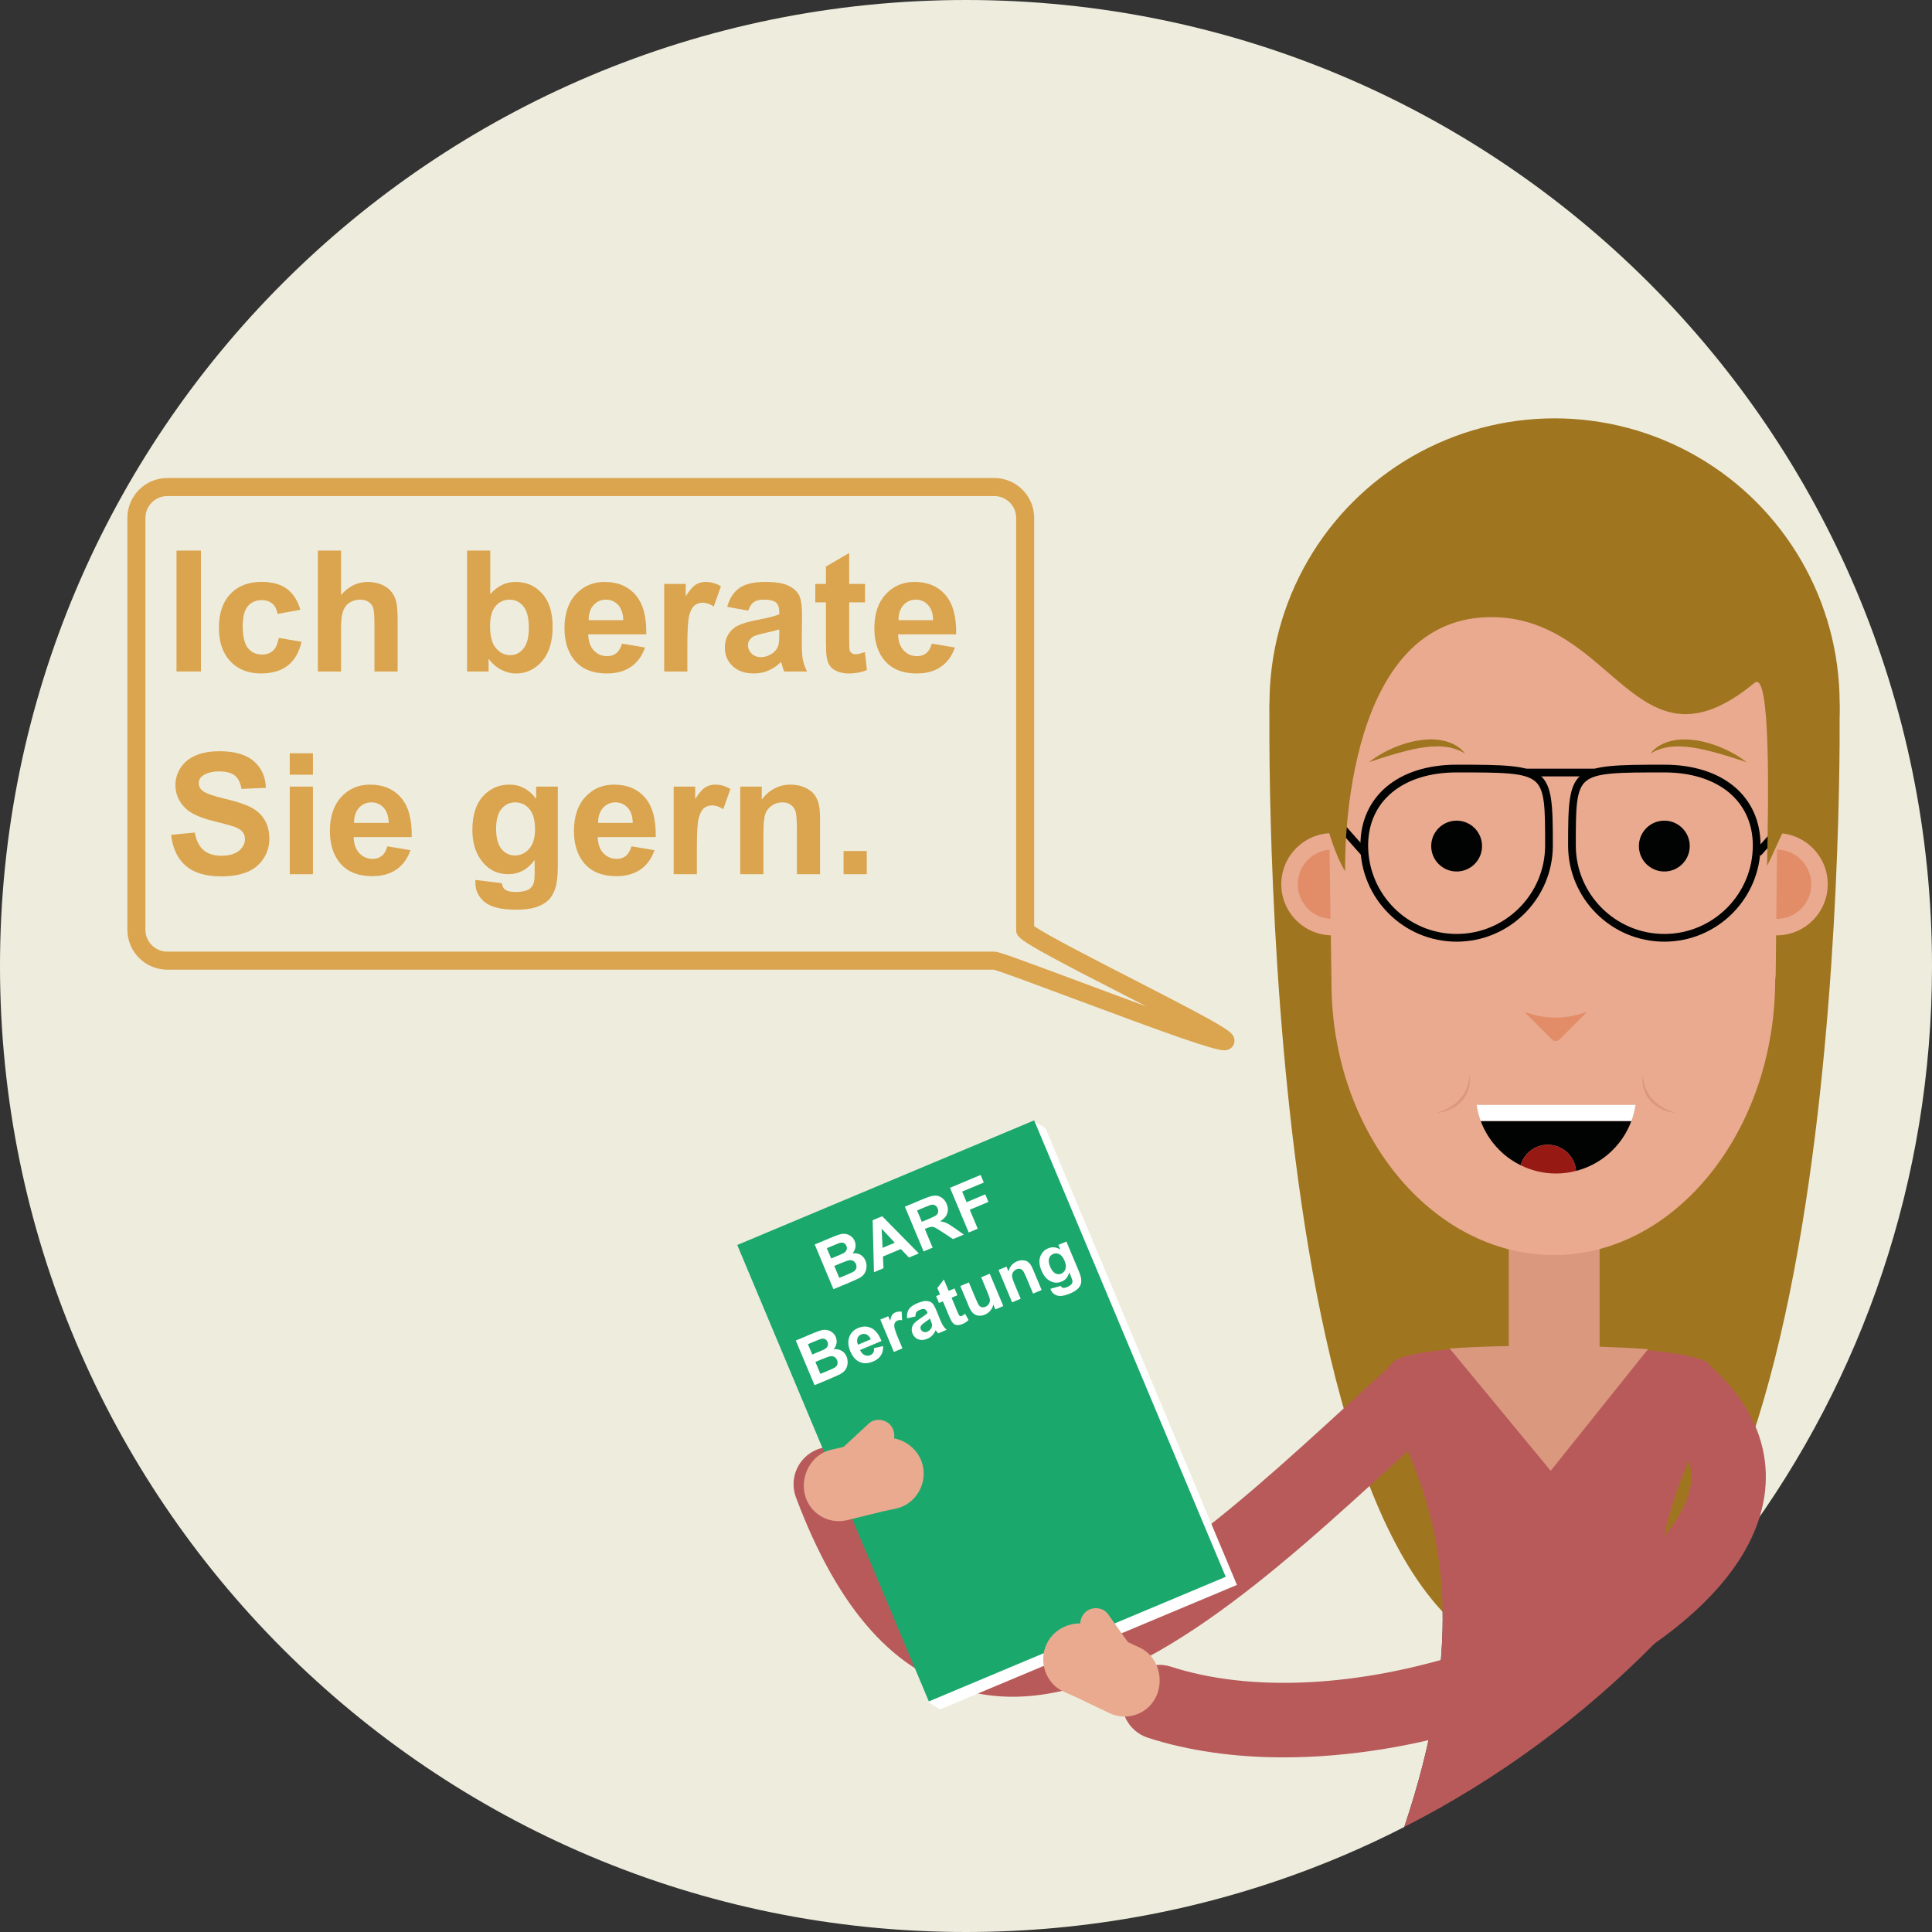 <?xml version="1.0" encoding="utf-8"?>
<!-- Generator: Adobe Illustrator 16.0.0, SVG Export Plug-In . SVG Version: 6.00 Build 0)  -->
<!DOCTYPE svg PUBLIC "-//W3C//DTD SVG 1.1//EN" "http://www.w3.org/Graphics/SVG/1.1/DTD/svg11.dtd">
<svg version="1.1" xmlns="http://www.w3.org/2000/svg" xmlns:xlink="http://www.w3.org/1999/xlink" x="0px" y="0px"
	 width="127.612px" height="127.612px" viewBox="0 0 127.612 127.612" enable-background="new 0 0 127.612 127.612"
	 xml:space="preserve">
<rect x="0" y="0" width="127.612" height="127.612" fill="#333333" stroke="none"/>
<g id="Ebene_3">
</g>
<g id="Ebene_4">
	<g>
		<path fill="#EEEDDD" d="M115.191,101.636c7.805-10.586,12.421-23.667,12.421-37.83C127.612,28.568,99.044,0,63.806,0
			C28.566,0,0,28.568,0,63.806c0,35.24,28.566,63.806,63.806,63.806c8.052,0,15.757-1.492,22.851-4.215
			c1.407-0.539,2.791-1.13,4.148-1.765c0.656-0.307,1.304-0.629,1.948-0.957c7.435-22.09-4.167-27.63-0.707-30.736
			c0.414-0.372,1.814-0.642,3.707-0.815l13.101,0.058c2.13,0.206,3.694,0.517,4.037,0.927c2.326,2.785-4.027,6.448-3.533,18.373
			c0.708-0.721,1.399-1.458,2.072-2.212C112.754,104.787,114.008,103.238,115.191,101.636z"/>
		<g>
			<g>
				<circle fill="#A0751F" cx="102.682" cy="46.464" r="18.831"/>
			</g>
			<g>
				<path fill="#BF914C" d="M119.752,54.19c-3.631,5.576-9.922,9.264-17.074,9.264c-6.642,0-12.541-3.18-16.259-8.101l3.075-12.963
					c0,0,0.39-3.924,6.719-3.924c9.976,0,13.222,13.722,22.252,6.636C119.115,44.592,119.847,50.131,119.752,54.19z"/>
			</g>
			<g>
				<path fill="#A0751F" d="M102.209,109.76c-19.362,0-18.357-63.296-18.357-63.296h37.653
					C121.505,46.464,122.51,109.76,102.209,109.76z"/>
			</g>
			<g>
				<g>
					<circle fill="#E9AA8F" cx="88.007" cy="58.406" r="3.376"/>
				</g>
				<g>
					<circle fill="#E28D68" cx="88.007" cy="58.406" r="2.288"/>
				</g>
			</g>
			<g>
				<g>
					<circle fill="#E9AA8F" cx="117.35" cy="58.406" r="3.376"/>
				</g>
				<g>
					<circle fill="#E28D68" cx="117.35" cy="58.406" r="2.289"/>
				</g>
			</g>
			<g>
				<path fill="#DA987F" d="M102.656,92.133c-1.598,0-3-1.296-3-2.893V78.18c0-1.598,1.402-2.893,3-2.893s3,1.295,3,2.893v11.06
					C105.656,90.837,104.254,92.133,102.656,92.133z"/>
			</g>
			<g>
				<path fill="#E9AA8F" d="M117.656,45.092c0-5.572-7.721-5.844-15.752-5.844c-8.031,0-13.645,2.735-13.875,5.712
					c-0.014,0.185-0.372,0.326-0.372,0.51c0,0,0.29,19.251,0.29,19.437c0,9.936,6.66,17.991,14.69,17.991
					c8.031,0,14.616-8.231,14.616-18.167c0-0.022,0.035-0.3,0.035-0.3l0.201-19.154h0.168
					C117.656,45.276,117.656,45.116,117.656,45.092z"/>
			</g>
			<g opacity="0.5">
				<line fill="#633F18" x1="102.851" y1="79.7" x2="102.78" y2="79.683"/>
			</g>
			<g opacity="0.4">
				<path fill="#633F18" d="M102.759,79.211v0.003c-0.005,0-0.01-0.001-0.015-0.002C102.75,79.212,102.754,79.212,102.759,79.211z"
					/>
			</g>
			<g opacity="0.4">
				<polygon fill="#633F18" points="102.744,79.212 102.729,79.214 102.729,79.211 				"/>
			</g>
			<g>
				<g>
					<path fill="#010202" d="M107.919,71.939c-0.055,0.251-0.136,0.522-0.255,0.808c-0.156,0.367-0.372,0.76-0.675,1.133
						c-0.301,0.375-0.685,0.731-1.138,1.026c-0.453,0.295-0.971,0.526-1.512,0.67c-0.135,0.04-0.272,0.07-0.409,0.095
						c-0.137,0.027-0.272,0.052-0.426,0.066l-0.225,0.024l-0.112,0.01l-0.085,0.003l-0.171,0.007l-0.085,0.003l-0.043-0.027
						l-0.021-0.028h-0.054l-0.013,0.028c-0.545-0.003-1.104-0.06-1.643-0.209c-0.539-0.148-1.054-0.374-1.503-0.67
						c-0.45-0.295-0.832-0.647-1.131-1.019c-0.303-0.371-0.518-0.759-0.677-1.124c-0.113-0.264-0.193-0.515-0.25-0.751
						c-0.034-0.041-0.053-0.065-0.053-0.065s-0.075,0.248-0.077,0.693c-0.002,0.443,0.066,1.088,0.381,1.825
						c0.159,0.365,0.375,0.753,0.677,1.124c0.3,0.372,0.682,0.724,1.131,1.019c0.449,0.296,0.965,0.521,1.503,0.67
						c0.539,0.15,1.774,0.236,1.774,0.236l0.085-0.003l0.171-0.007l0.085-0.003l0.112-0.01l0.225-0.024
						c0.154-0.014,0.29-0.039,0.426-0.066c0.137-0.024,0.273-0.055,0.409-0.094c0.541-0.144,1.059-0.375,1.512-0.67
						c0.453-0.294,0.837-0.651,1.138-1.026c0.303-0.373,0.519-0.766,0.675-1.133c0.309-0.742,0.367-1.392,0.359-1.835
						c-0.009-0.446-0.089-0.693-0.089-0.693S107.928,71.929,107.919,71.939z"/>
				</g>
				<g>
					<path fill="#FFFFFF" d="M98.417,73.861c0.3,0.372,0.682,0.724,1.131,1.019c0.449,0.296,0.965,0.521,1.503,0.67
						c0.539,0.15,1.774,0.236,1.774,0.236l0.256-0.01l0.085-0.003l0.112-0.01l0.225-0.024c0.154-0.014,0.29-0.04,0.426-0.066
						c0.137-0.025,0.273-0.055,0.409-0.095c0.541-0.144,1.059-0.375,1.512-0.67c0.453-0.294,0.837-0.651,1.138-1.026
						c0.303-0.373,0.519-0.766,0.675-1.133c0.119-0.286,0.2-0.557,0.255-0.808c-0.042,0.055-0.188,0.238-0.413,0.496
						c-0.137,0.155-0.3,0.336-0.491,0.526c-0.19,0.19-0.405,0.391-0.644,0.583c-0.475,0.388-1.04,0.72-1.646,0.924
						c-0.305,0.104-0.625,0.178-0.961,0.228c-0.042,0.005-0.084,0.012-0.126,0.02l-0.13,0.012c-0.087,0.008-0.176,0.021-0.249,0.021
						l-0.115,0.007l-0.058,0.005l-0.085,0.002l-0.297,0.005c-0.738-0.001-1.412-0.101-2.025-0.31
						c-0.612-0.207-1.18-0.542-1.66-0.928c-0.48-0.383-0.873-0.794-1.147-1.1c-0.183-0.205-0.313-0.361-0.381-0.443
						c0.058,0.236,0.138,0.487,0.25,0.751C97.899,73.102,98.115,73.49,98.417,73.861z"/>
				</g>
			</g>
			<g>
				<path fill="#A0751F" d="M90.438,50.336c0,0,0.081-0.071,0.233-0.179c0.151-0.109,0.374-0.257,0.654-0.41
					c0.279-0.156,0.617-0.318,0.992-0.463c0.188-0.071,0.384-0.14,0.589-0.198c0.203-0.061,0.414-0.108,0.626-0.151
					c0.214-0.038,0.429-0.07,0.644-0.083c0.108-0.007,0.214-0.014,0.32-0.012c0.106-0.001,0.211,0.001,0.314,0.01
					c0.206,0.011,0.405,0.047,0.59,0.089c0.186,0.042,0.356,0.103,0.508,0.17c0.152,0.068,0.285,0.142,0.393,0.221
					c0.114,0.07,0.196,0.156,0.267,0.216c0.069,0.064,0.114,0.125,0.147,0.162c0.032,0.039,0.049,0.059,0.049,0.059
					s-0.023-0.013-0.068-0.037c-0.044-0.023-0.106-0.061-0.188-0.101c-0.084-0.036-0.18-0.087-0.299-0.126
					c-0.115-0.045-0.25-0.08-0.396-0.116c-0.293-0.064-0.641-0.098-1.016-0.085c-0.187,0.001-0.381,0.021-0.578,0.042
					c-0.197,0.023-0.396,0.054-0.596,0.091c-0.399,0.075-0.796,0.173-1.168,0.276c-0.186,0.053-0.367,0.102-0.537,0.154
					c-0.171,0.052-0.332,0.103-0.481,0.148C90.839,50.207,90.438,50.336,90.438,50.336z"/>
			</g>
			<g>
				<path fill="#A0751F" d="M115.35,50.336c0,0-0.401-0.129-1.003-0.321c-0.149-0.046-0.31-0.096-0.481-0.149
					c-0.17-0.052-0.351-0.101-0.537-0.153c-0.372-0.103-0.77-0.201-1.168-0.276c-0.199-0.038-0.399-0.068-0.596-0.091
					c-0.197-0.021-0.391-0.041-0.578-0.042c-0.375-0.013-0.722,0.021-1.016,0.085c-0.145,0.037-0.281,0.071-0.396,0.116
					c-0.119,0.039-0.214,0.09-0.299,0.126c-0.081,0.041-0.143,0.078-0.187,0.101c-0.044,0.024-0.068,0.037-0.068,0.037
					s0.017-0.021,0.049-0.059c0.034-0.036,0.078-0.098,0.147-0.162c0.072-0.061,0.153-0.146,0.267-0.216
					c0.108-0.08,0.242-0.153,0.393-0.221c0.152-0.067,0.322-0.128,0.508-0.17c0.185-0.042,0.384-0.078,0.59-0.089
					c0.104-0.009,0.208-0.012,0.314-0.01c0.106-0.002,0.213,0.005,0.32,0.012c0.215,0.013,0.431,0.045,0.644,0.083
					c0.212,0.043,0.424,0.09,0.627,0.151c0.204,0.058,0.4,0.126,0.588,0.198c0.375,0.145,0.713,0.307,0.992,0.463
					c0.28,0.153,0.502,0.301,0.654,0.41C115.269,50.265,115.35,50.336,115.35,50.336z"/>
			</g>
			<g>
				<path fill="#B85A5A" d="M66.893,112.073c-0.946,0-1.884-0.104-2.813-0.327c-4.948-1.188-8.712-5.389-11.507-12.844
					c-0.479-1.276,0.168-2.698,1.444-3.177c1.276-0.479,2.698,0.168,3.177,1.444c2.146,5.723,4.851,9.013,8.038,9.777
					c6.584,1.579,16.031-7.063,23.622-14.008c0.928-0.85,1.805-1.651,2.686-2.446c1.012-0.913,2.572-0.833,3.485,0.18
					c0.913,1.012,0.832,2.571-0.18,3.484c-0.869,0.783-1.739,1.58-2.661,2.423C84.196,103.889,75.25,112.073,66.893,112.073z"/>
			</g>
			<g>
				<path fill="#B85A5A" d="M84.791,116.078c-3.25,0-6.295-0.43-8.975-1.298c-1.296-0.42-2.006-1.812-1.586-3.107
					c0.42-1.297,1.812-2.007,3.108-1.587c5.284,1.712,12.434,1.354,19.616-0.982c6.643-2.161,12.005-5.643,13.993-9.085
					c1.306-2.262,0.943-4.122-1.174-6.031c-1.012-0.913-1.092-2.473-0.18-3.485c0.913-1.012,2.473-1.092,3.485-0.18
					c3.83,3.455,4.61,7.888,2.142,12.163c-2.611,4.521-8.869,8.75-16.739,11.311C93.822,115.312,89.126,116.078,84.791,116.078z"/>
			</g>
			<g>
				<circle fill="#010202" cx="96.213" cy="55.885" r="1.679"/>
			</g>
			<g>
				<circle fill="#010202" cx="109.931" cy="55.885" r="1.679"/>
			</g>
			<g>
				<g>
					<path fill="#E28D68" d="M104.799,66.834c-0.021,0.042-0.047,0.081-0.078,0.112l-1.71,1.71c-0.14,0.14-0.367,0.14-0.507,0
						l-1.71-1.71c-0.03-0.031-0.056-0.068-0.076-0.109c0.632,0.243,1.318,0.377,2.036,0.377
						C103.475,67.214,104.164,67.079,104.799,66.834z"/>
				</g>
			</g>
			<g>
				<g>
					<path fill="#010202" d="M96.212,62.199c-3.504,0-6.356-2.852-6.356-6.356c0-3.24,2.495-5.333,6.356-5.333
						c6.238,0,6.356,0.1,6.356,5.333C102.569,59.347,99.717,62.199,96.212,62.199z M96.212,51.02c-3.551,0-5.845,1.893-5.845,4.823
						c0,3.223,2.622,5.846,5.845,5.846c3.224,0,5.846-2.623,5.846-5.846c0-2.456,0-3.688-0.671-4.247
						C100.696,51.02,99.198,51.02,96.212,51.02z"/>
				</g>
				<g>
					<path fill="#010202" d="M109.931,62.199c-3.504,0-6.356-2.852-6.356-6.356c0-5.233,0.119-5.333,6.356-5.333
						c3.861,0,6.356,2.093,6.356,5.333C116.287,59.347,113.436,62.199,109.931,62.199z M109.931,51.02c-2.985,0-4.483,0-5.175,0.576
						c-0.671,0.559-0.671,1.791-0.671,4.247c0,3.223,2.623,5.846,5.846,5.846c3.224,0,5.846-2.623,5.846-5.846
						C115.776,52.913,113.482,51.02,109.931,51.02z"/>
				</g>
				<g>
					<rect x="100.806" y="50.772" fill="#010202" width="4.532" height="0.51"/>
				</g>
				<g>
					
						<rect x="116.504" y="54.44" transform="matrix(0.748 0.664 -0.664 0.748 66.379 -63.539)" fill="#010202" width="0.511" height="2.191"/>
				</g>
				<g>
					
						<rect x="88.288" y="55.28" transform="matrix(0.664 0.747 -0.747 0.664 71.497 -48.165)" fill="#010202" width="2.191" height="0.511"/>
				</g>
			</g>
			<g>
				<path fill="#A0751F" d="M118.591,53.1c-0.23,0.517-1.604,3.595-1.872,4.083c0.08-4.06,0.265-12.985-0.828-12.081
					c-7.897,6.524-9.208-4.481-17.549-4.339c-9.955,0.17-9.492,16.782-9.492,16.782c-1.258-1.991-1.975-6.46-2.554-8.926
					c0.057-11.018,4.502-10.681,15.442-11.685c12.377-1.135,16.93,2.05,17.405,3.634C119.438,41.555,119.358,48.387,118.591,53.1z"
					/>
			</g>
			<g>
				<g>
					<rect x="95.287" y="71.216" fill="#E9AA8F" width="15.569" height="6.977"/>
				</g>
				<g>
					<path fill="#FFFFFF" d="M108.026,72.981H97.533c0.054,0.371,0.148,0.729,0.275,1.071h9.944
						C107.879,73.711,107.973,73.353,108.026,72.981z"/>
				</g>
				<g>
					<g>
						<path fill="#010202" d="M97.808,74.054c0.39,1.05,1.104,1.941,2.018,2.556c0.195,0.132,0.401,0.25,0.614,0.354
							c0.225-0.78,0.944-1.352,1.797-1.352c0.986,0,1.792,0.762,1.864,1.729c0.59-0.153,1.141-0.401,1.632-0.732
							c0.914-0.614,1.628-1.506,2.018-2.556H97.808z"/>
					</g>
					<g>
						<path fill="#961914" d="M102.237,75.612c-0.853,0-1.572,0.571-1.797,1.352c0.706,0.35,1.499,0.549,2.339,0.549
							c0.457,0,0.899-0.062,1.322-0.171C104.029,76.375,103.223,75.612,102.237,75.612z"/>
					</g>
				</g>
			</g>
			<g>
				<path fill="#DA987F" d="M97.066,71.009c0,0,0.014,0.056,0.021,0.156c0.004,0.05,0.004,0.111,0.005,0.182
					c-0.003,0.07-0.003,0.15-0.018,0.236c-0.008,0.087-0.03,0.179-0.054,0.277c-0.03,0.095-0.057,0.199-0.105,0.298
					c-0.023,0.05-0.047,0.101-0.071,0.152c-0.026,0.05-0.059,0.098-0.089,0.147c-0.057,0.102-0.14,0.188-0.213,0.28
					c-0.08,0.086-0.17,0.163-0.256,0.24c-0.094,0.067-0.188,0.132-0.281,0.19c-0.098,0.049-0.192,0.096-0.282,0.14
					c-0.091,0.039-0.183,0.064-0.265,0.092c-0.082,0.029-0.158,0.051-0.228,0.06c-0.069,0.013-0.129,0.023-0.179,0.033
					c-0.099,0.017-0.155,0.024-0.155,0.024s0.053-0.022,0.146-0.057c0.047-0.017,0.104-0.038,0.168-0.061
					c0.066-0.021,0.136-0.054,0.212-0.091s0.16-0.072,0.245-0.115c0.082-0.048,0.168-0.1,0.258-0.153
					c0.085-0.059,0.167-0.127,0.255-0.19c0.078-0.074,0.161-0.146,0.234-0.227c0.068-0.085,0.147-0.163,0.202-0.256
					c0.028-0.045,0.061-0.089,0.088-0.134c0.025-0.047,0.049-0.093,0.074-0.138c0.048-0.091,0.083-0.185,0.12-0.273
					c0.028-0.09,0.061-0.175,0.079-0.257c0.043-0.162,0.066-0.301,0.076-0.4C97.065,71.066,97.066,71.009,97.066,71.009z"/>
			</g>
			<g>
				<path fill="#DA987F" d="M108.512,71.009c0,0,0.001,0.057,0.012,0.156c0.01,0.099,0.033,0.238,0.076,0.4
					c0.018,0.082,0.051,0.167,0.079,0.257c0.036,0.088,0.071,0.182,0.12,0.273c0.024,0.045,0.048,0.091,0.073,0.138
					c0.028,0.045,0.06,0.088,0.088,0.134c0.054,0.093,0.133,0.171,0.202,0.256c0.073,0.081,0.156,0.153,0.234,0.227
					c0.088,0.063,0.17,0.131,0.255,0.19c0.089,0.053,0.176,0.104,0.258,0.153c0.085,0.043,0.169,0.079,0.245,0.115
					s0.146,0.07,0.212,0.091c0.064,0.023,0.121,0.044,0.168,0.061c0.093,0.034,0.146,0.057,0.146,0.057s-0.056-0.007-0.155-0.024
					c-0.049-0.009-0.109-0.02-0.179-0.033c-0.07-0.009-0.146-0.031-0.228-0.06c-0.082-0.028-0.173-0.053-0.265-0.092
					c-0.09-0.044-0.185-0.091-0.282-0.14c-0.093-0.058-0.187-0.123-0.281-0.19c-0.085-0.078-0.176-0.154-0.256-0.24
					c-0.073-0.093-0.156-0.179-0.213-0.28c-0.031-0.049-0.063-0.097-0.089-0.147c-0.024-0.051-0.047-0.102-0.071-0.152
					c-0.048-0.099-0.075-0.203-0.105-0.298c-0.023-0.098-0.045-0.19-0.054-0.277c-0.015-0.086-0.015-0.166-0.018-0.236
					c0-0.07,0-0.131,0.005-0.182C108.498,71.065,108.512,71.009,108.512,71.009z"/>
			</g>
			<g>
				<g>
					<path fill="#B85A5A" d="M112.891,90.109c-0.343-0.41-1.907-0.721-4.037-0.927l-13.101-0.058
						c-1.893,0.173-3.293,0.443-3.707,0.815c-3.46,3.106,8.141,8.646,0.707,30.736c6.186-3.154,11.79-7.285,16.605-12.193
						C108.864,96.558,115.217,92.895,112.891,90.109z"/>
				</g>
			</g>
			<g>
				<path fill="#DA987F" d="M108.854,89.115c-3.797-0.282-9.394-0.307-13.101-0.045l6.673,8.08L108.854,89.115z"/>
			</g>
			<g>
				<g>
					<polygon fill="#FFFFFF" points="81.702,104.687 62.085,112.909 61.319,112.433 68.294,74.053 69.06,74.529 					"/>
				</g>
				<g>
					
						<rect x="54.172" y="76.893" transform="matrix(0.922 -0.387 0.387 0.922 -31.008 32.303)" fill="#1AA86C" width="21.27" height="32.699"/>
				</g>
				<g>
					<path fill="#FFFFFF" d="M53.813,82.202l1.18-0.495c0.233-0.098,0.412-0.161,0.535-0.189c0.123-0.029,0.243-0.031,0.359-0.008
						c0.116,0.024,0.227,0.075,0.33,0.152c0.103,0.077,0.182,0.18,0.235,0.308c0.058,0.138,0.074,0.28,0.048,0.427
						c-0.026,0.146-0.091,0.275-0.194,0.387c0.202-0.023,0.377,0.008,0.527,0.094c0.149,0.086,0.26,0.214,0.332,0.384
						c0.057,0.134,0.08,0.278,0.07,0.431c-0.009,0.153-0.052,0.291-0.128,0.412s-0.19,0.224-0.341,0.308
						c-0.095,0.052-0.332,0.16-0.71,0.321l-1.005,0.421L53.813,82.202z M54.614,82.443l0.286,0.683l0.391-0.164
						c0.232-0.097,0.375-0.161,0.429-0.191c0.097-0.055,0.163-0.124,0.196-0.207c0.034-0.083,0.031-0.172-0.009-0.268
						c-0.038-0.091-0.094-0.155-0.168-0.19c-0.074-0.036-0.164-0.039-0.268-0.01c-0.062,0.018-0.233,0.086-0.514,0.204
						L54.614,82.443z M55.106,83.617l0.331,0.79l0.551-0.231c0.215-0.09,0.349-0.153,0.401-0.19
						c0.082-0.053,0.137-0.123,0.167-0.208c0.03-0.086,0.022-0.181-0.021-0.286c-0.037-0.088-0.09-0.154-0.159-0.198
						c-0.069-0.043-0.149-0.063-0.243-0.057c-0.093,0.006-0.275,0.065-0.546,0.179L55.106,83.617z"/>
					<path fill="#FFFFFF" d="M60.688,82.79l-0.648,0.272L59.5,82.5l-1.18,0.495l0.038,0.772l-0.632,0.265l-0.087-3.434l0.63-0.264
						L60.688,82.79z M59.101,82.082l-0.866-0.924l0.061,1.262L59.101,82.082z"/>
					<path fill="#FFFFFF" d="M61.006,82.657l-1.237-2.952l1.254-0.526c0.315-0.132,0.556-0.202,0.721-0.208
						c0.165-0.007,0.319,0.039,0.462,0.139c0.143,0.1,0.251,0.237,0.324,0.411c0.093,0.222,0.104,0.432,0.035,0.631
						c-0.07,0.198-0.227,0.371-0.47,0.518c0.16,0.021,0.301,0.059,0.423,0.114s0.302,0.167,0.541,0.336l0.602,0.425l-0.713,0.299
						l-0.7-0.461c-0.25-0.166-0.415-0.267-0.497-0.303c-0.081-0.036-0.158-0.052-0.23-0.047c-0.072,0.004-0.177,0.035-0.314,0.092
						l-0.121,0.051l0.516,1.232L61.006,82.657z M60.888,80.704l0.441-0.185c0.286-0.12,0.459-0.207,0.521-0.261
						s0.099-0.119,0.115-0.195c0.016-0.076,0.005-0.158-0.032-0.247c-0.042-0.1-0.102-0.168-0.181-0.208s-0.169-0.046-0.273-0.022
						c-0.051,0.014-0.198,0.071-0.439,0.172l-0.465,0.195L60.888,80.704z"/>
					<path fill="#FFFFFF" d="M63.986,81.408l-1.237-2.952l2.023-0.848l0.209,0.5l-1.428,0.598l0.293,0.699l1.232-0.517l0.209,0.5
						l-1.232,0.517l0.526,1.254L63.986,81.408z"/>
					<path fill="#FFFFFF" d="M52.563,88.543l1.18-0.495c0.234-0.098,0.412-0.161,0.535-0.19c0.123-0.028,0.243-0.031,0.359-0.007
						s0.226,0.075,0.33,0.152s0.182,0.18,0.236,0.307c0.058,0.138,0.074,0.281,0.048,0.427c-0.026,0.147-0.091,0.276-0.194,0.387
						c0.202-0.023,0.377,0.008,0.527,0.094c0.15,0.086,0.26,0.214,0.332,0.384c0.056,0.134,0.08,0.278,0.071,0.431
						c-0.009,0.153-0.052,0.291-0.128,0.412s-0.19,0.224-0.341,0.308c-0.095,0.052-0.332,0.159-0.71,0.321l-1.005,0.421
						L52.563,88.543z M53.365,88.785l0.286,0.683l0.391-0.164c0.232-0.098,0.375-0.161,0.429-0.191
						c0.097-0.055,0.163-0.124,0.196-0.207c0.034-0.083,0.031-0.171-0.009-0.267c-0.039-0.091-0.095-0.155-0.169-0.191
						c-0.074-0.036-0.164-0.039-0.268-0.009c-0.062,0.018-0.233,0.086-0.514,0.203L53.365,88.785z M53.857,89.958l0.331,0.79
						l0.552-0.231c0.215-0.09,0.349-0.153,0.401-0.189c0.082-0.053,0.138-0.123,0.167-0.208c0.03-0.085,0.022-0.181-0.021-0.286
						c-0.037-0.088-0.09-0.155-0.159-0.198c-0.069-0.044-0.15-0.063-0.243-0.057c-0.093,0.006-0.275,0.065-0.546,0.179
						L53.857,89.958z"/>
					<path fill="#FFFFFF" d="M57.726,89.05l0.604-0.142c0.014,0.237-0.034,0.442-0.145,0.616c-0.111,0.174-0.284,0.31-0.519,0.408
						c-0.372,0.156-0.698,0.15-0.979-0.018c-0.223-0.136-0.396-0.352-0.521-0.648c-0.148-0.354-0.172-0.671-0.071-0.949
						s0.293-0.477,0.576-0.596c0.318-0.133,0.613-0.133,0.885,0c0.272,0.133,0.495,0.418,0.668,0.855l-1.417,0.594
						c0.075,0.166,0.175,0.277,0.301,0.334c0.126,0.057,0.254,0.058,0.385,0.003c0.088-0.037,0.153-0.093,0.193-0.166
						C57.727,89.267,57.74,89.17,57.726,89.05z M57.518,88.464c-0.072-0.162-0.167-0.269-0.283-0.32
						c-0.116-0.051-0.232-0.053-0.348-0.004c-0.124,0.052-0.207,0.139-0.25,0.263c-0.042,0.124-0.031,0.262,0.035,0.417
						L57.518,88.464z"/>
					<path fill="#FFFFFF" d="M59.608,89.061l-0.566,0.237l-0.896-2.138l0.525-0.22l0.128,0.304c0.029-0.182,0.071-0.31,0.124-0.386
						s0.125-0.133,0.216-0.171c0.129-0.054,0.268-0.07,0.417-0.049l0.031,0.567c-0.121-0.022-0.223-0.016-0.304,0.019
						c-0.08,0.033-0.137,0.083-0.174,0.15c-0.037,0.067-0.047,0.164-0.031,0.292c0.017,0.127,0.101,0.373,0.253,0.736L59.608,89.061
						z"/>
					<path fill="#FFFFFF" d="M60.471,86.952l-0.552,0.123c-0.029-0.231,0.006-0.425,0.105-0.584c0.1-0.159,0.288-0.296,0.566-0.413
						c0.252-0.105,0.453-0.155,0.602-0.146c0.148,0.008,0.267,0.047,0.356,0.118s0.185,0.229,0.288,0.475l0.271,0.663
						c0.079,0.188,0.146,0.323,0.202,0.404s0.129,0.163,0.222,0.244l-0.56,0.235c-0.03-0.031-0.072-0.08-0.125-0.145
						c-0.023-0.029-0.04-0.049-0.048-0.058c-0.057,0.134-0.131,0.248-0.222,0.341c-0.09,0.093-0.198,0.166-0.323,0.218
						c-0.22,0.092-0.418,0.105-0.595,0.039c-0.177-0.066-0.304-0.191-0.38-0.374c-0.051-0.121-0.067-0.241-0.049-0.359
						c0.018-0.119,0.068-0.226,0.151-0.319s0.214-0.201,0.395-0.32c0.244-0.161,0.408-0.284,0.492-0.369l-0.024-0.057
						c-0.045-0.109-0.104-0.175-0.178-0.199c-0.073-0.024-0.185-0.005-0.333,0.058c-0.101,0.042-0.171,0.095-0.21,0.159
						C60.481,86.75,60.464,86.838,60.471,86.952z M61.42,87.094c-0.062,0.055-0.165,0.131-0.308,0.231
						c-0.143,0.099-0.232,0.175-0.267,0.228c-0.052,0.083-0.061,0.165-0.027,0.246c0.033,0.079,0.092,0.135,0.175,0.168
						c0.083,0.033,0.17,0.031,0.262-0.008c0.102-0.042,0.186-0.117,0.25-0.223c0.047-0.08,0.066-0.161,0.056-0.244
						c-0.005-0.055-0.037-0.149-0.093-0.285L61.42,87.094z"/>
					<path fill="#FFFFFF" d="M63.049,85.104l0.189,0.451l-0.387,0.162l0.361,0.862c0.073,0.174,0.12,0.274,0.139,0.3
						c0.019,0.025,0.046,0.042,0.08,0.05c0.034,0.008,0.07,0.004,0.107-0.012c0.052-0.022,0.121-0.072,0.205-0.149l0.232,0.418
						c-0.108,0.112-0.245,0.202-0.412,0.272c-0.102,0.042-0.201,0.064-0.297,0.064s-0.175-0.019-0.236-0.057
						c-0.061-0.039-0.118-0.101-0.172-0.188c-0.04-0.061-0.102-0.191-0.186-0.391l-0.391-0.932l-0.26,0.109l-0.189-0.451l0.26-0.109
						l-0.178-0.425l0.43-0.568l0.316,0.755L63.049,85.104z"/>
					<path fill="#FFFFFF" d="M65.745,86.488l-0.134-0.32c-0.03,0.147-0.095,0.279-0.194,0.398s-0.219,0.208-0.36,0.267
						c-0.144,0.061-0.286,0.083-0.426,0.068c-0.141-0.016-0.26-0.069-0.359-0.163c-0.099-0.092-0.19-0.239-0.275-0.441l-0.567-1.353
						l0.566-0.237l0.412,0.983c0.126,0.3,0.214,0.48,0.263,0.54c0.049,0.059,0.11,0.097,0.181,0.113
						c0.072,0.017,0.15,0.007,0.234-0.028c0.097-0.041,0.172-0.103,0.227-0.188c0.054-0.085,0.079-0.173,0.074-0.263
						c-0.005-0.09-0.071-0.289-0.2-0.595l-0.378-0.902l0.566-0.237l0.896,2.139L65.745,86.488z"/>
					<path fill="#FFFFFF" d="M68.802,85.207l-0.566,0.237l-0.458-1.092c-0.097-0.231-0.171-0.375-0.224-0.433
						c-0.052-0.058-0.114-0.094-0.184-0.109c-0.07-0.015-0.144-0.006-0.22,0.026c-0.098,0.041-0.175,0.105-0.23,0.191
						c-0.055,0.086-0.079,0.18-0.071,0.28s0.063,0.271,0.163,0.51l0.406,0.968l-0.566,0.237l-0.896-2.139l0.526-0.22l0.131,0.314
						c0.085-0.319,0.27-0.539,0.553-0.658c0.125-0.052,0.249-0.078,0.371-0.076c0.122,0.002,0.224,0.026,0.307,0.074
						c0.082,0.047,0.152,0.111,0.21,0.191c0.058,0.08,0.122,0.203,0.191,0.368L68.802,85.207z"/>
					<path fill="#FFFFFF" d="M69.382,85.129l0.679-0.192c0.042,0.071,0.089,0.112,0.14,0.124c0.07,0.018,0.164,0.002,0.279-0.046
						c0.148-0.062,0.249-0.13,0.304-0.206c0.038-0.05,0.055-0.113,0.053-0.19c-0.002-0.054-0.03-0.145-0.083-0.271l-0.13-0.313
						c-0.073,0.302-0.238,0.507-0.496,0.615c-0.287,0.121-0.565,0.095-0.835-0.078c-0.212-0.137-0.378-0.348-0.498-0.634
						c-0.15-0.358-0.179-0.668-0.085-0.93c0.093-0.262,0.268-0.446,0.524-0.554c0.264-0.111,0.531-0.086,0.8,0.074l-0.126-0.3
						l0.53-0.222l0.804,1.919c0.106,0.252,0.164,0.449,0.175,0.592c0.011,0.142-0.007,0.265-0.052,0.367
						c-0.045,0.103-0.123,0.2-0.231,0.293c-0.109,0.093-0.259,0.18-0.451,0.26c-0.362,0.152-0.646,0.198-0.849,0.137
						s-0.346-0.186-0.425-0.377C69.401,85.18,69.392,85.157,69.382,85.129z M69.362,83.663c0.095,0.227,0.209,0.375,0.341,0.443
						c0.132,0.069,0.263,0.076,0.392,0.022c0.138-0.059,0.232-0.161,0.282-0.309c0.05-0.148,0.031-0.328-0.059-0.54
						c-0.092-0.222-0.207-0.367-0.343-0.436c-0.136-0.069-0.274-0.075-0.414-0.016c-0.136,0.057-0.225,0.157-0.269,0.298
						C69.248,83.268,69.271,83.447,69.362,83.663z"/>
				</g>
			</g>
			<g>
				<g>
					<path fill="#E9AA8F" d="M54.874,95.763c-1.25,0.289-2.01,1.673-1.721,2.923c0.29,1.251,1.529,2.017,2.78,1.728
						c0.023-0.006,2.435-0.596,2.435-0.596c0.022-0.005,0.832-0.177,0.854-0.182c1.251-0.289,2.019-1.588,1.729-2.838
						c-0.29-1.252-1.607-2.068-2.858-1.779C58.092,95.019,54.877,95.762,54.874,95.763z"/>
				</g>
				<g>
					<path fill="#E9AA8F" d="M55.596,95.682c-0.368,0.367-0.296,1.044,0.071,1.412c0.366,0.369,0.976,0.387,1.345,0.021
						c0.007-0.008,0.72-0.715,0.72-0.715c0.007-0.008,1.077-0.931,1.084-0.938c0.369-0.367,0.32-1.014-0.046-1.382
						c-0.367-0.369-1.031-0.405-1.4-0.039C57.368,94.042,55.598,95.681,55.596,95.682z"/>
				</g>
			</g>
			<g>
				<g>
					<path fill="#E9AA8F" d="M75.289,108.83c1.165,0.539,1.625,2.049,1.085,3.213c-0.539,1.166-1.91,1.661-3.075,1.121
						c-0.022-0.01-2.262-1.082-2.262-1.082c-0.021-0.009-0.777-0.343-0.799-0.353c-1.166-0.539-1.651-1.968-1.111-3.132
						c0.54-1.165,1.997-1.695,3.162-1.156C72.292,107.442,75.286,108.828,75.289,108.83z"/>
				</g>
				<g>
					<path fill="#E9AA8F" d="M74.598,108.603c0.285,0.435,0.076,1.082-0.359,1.367c-0.434,0.287-1.034,0.18-1.32-0.255
						c-0.005-0.009-0.558-0.847-0.558-0.847c-0.006-0.009-0.864-1.131-0.869-1.14c-0.286-0.435-0.105-1.058,0.329-1.343
						c0.435-0.286,1.092-0.186,1.378,0.249C73.2,106.635,74.597,108.601,74.598,108.603z"/>
				</g>
			</g>
			<g>
				<path fill="#DBA44F" d="M80.86,69.374c-0.695,0-3.666-1.065-10.062-3.453c-2.336-0.872-4.75-1.773-5.171-1.872H11.051
					c-1.455,0-2.638-1.183-2.638-2.638v-27.2c0-1.455,1.183-2.638,2.638-2.638h54.621c1.455,0,2.638,1.183,2.638,2.638v26.963
					c0.742,0.537,4.015,2.217,6.447,3.465c6.48,3.327,6.699,3.522,6.775,4.005c0.031,0.196-0.035,0.397-0.174,0.537
					C81.27,69.27,81.112,69.374,80.86,69.374z M11.051,32.766c-0.798,0-1.446,0.648-1.446,1.446v27.2
					c0,0.798,0.648,1.446,1.446,1.446h54.621c0.283,0,1.06,0.273,5.543,1.947c1.356,0.506,2.975,1.11,4.5,1.667
					c-0.507-0.262-1.016-0.523-1.501-0.772c-1.661-0.852-3.378-1.734-4.657-2.426c-2.327-1.259-2.438-1.45-2.438-1.862v-27.2
					c0-0.798-0.649-1.446-1.447-1.446H11.051z"/>
			</g>
			<g>
				<path fill="#DBA44F" d="M11.658,44.353v-7.986h1.613v7.986H11.658z"/>
				<path fill="#DBA44F" d="M19.841,40.278l-1.509,0.272c-0.051-0.301-0.167-0.528-0.346-0.681c-0.18-0.152-0.413-0.229-0.7-0.229
					c-0.381,0-0.686,0.131-0.912,0.395c-0.227,0.264-0.341,0.704-0.341,1.321c0,0.687,0.115,1.171,0.346,1.455
					c0.23,0.283,0.54,0.425,0.929,0.425c0.291,0,0.528-0.083,0.714-0.248c0.185-0.165,0.316-0.449,0.392-0.853l1.503,0.256
					c-0.156,0.69-0.456,1.211-0.899,1.563c-0.443,0.352-1.037,0.528-1.781,0.528c-0.846,0-1.521-0.267-2.024-0.801
					s-0.754-1.273-0.754-2.217c0-0.955,0.252-1.699,0.757-2.231c0.504-0.532,1.188-0.798,2.048-0.798
					c0.705,0,1.265,0.152,1.681,0.455C19.36,39.195,19.659,39.657,19.841,40.278z"/>
				<path fill="#DBA44F" d="M22.526,36.367v2.937c0.494-0.578,1.084-0.866,1.771-0.866c0.353,0,0.67,0.065,0.954,0.196
					c0.283,0.13,0.497,0.297,0.64,0.501s0.241,0.429,0.294,0.675c0.053,0.247,0.079,0.63,0.079,1.15v3.394h-1.531v-3.056
					c0-0.606-0.029-0.991-0.087-1.155c-0.058-0.164-0.161-0.293-0.308-0.39c-0.147-0.096-0.332-0.144-0.553-0.144
					c-0.254,0-0.481,0.062-0.681,0.185s-0.346,0.31-0.438,0.558c-0.093,0.249-0.139,0.617-0.139,1.104v2.898h-1.531v-7.986H22.526z"
					/>
				<path fill="#DBA44F" d="M30.851,44.353v-7.986h1.531v2.876c0.472-0.537,1.032-0.806,1.678-0.806
					c0.704,0,1.287,0.255,1.749,0.766c0.461,0.51,0.692,1.243,0.692,2.198c0,0.988-0.235,1.749-0.706,2.283
					s-1.042,0.801-1.713,0.801c-0.331,0-0.656-0.083-0.978-0.248c-0.322-0.165-0.599-0.409-0.831-0.732v0.85H30.851z M32.371,41.335
					c0,0.6,0.094,1.042,0.283,1.33c0.265,0.407,0.617,0.61,1.057,0.61c0.337,0,0.625-0.144,0.863-0.433
					c0.238-0.289,0.357-0.744,0.357-1.365c0-0.661-0.12-1.137-0.36-1.43c-0.239-0.292-0.546-0.438-0.92-0.438
					c-0.367,0-0.672,0.143-0.916,0.427C32.492,40.321,32.371,40.754,32.371,41.335z"/>
				<path fill="#DBA44F" d="M41.082,42.512l1.525,0.256c-0.196,0.559-0.506,0.985-0.929,1.277c-0.423,0.292-0.953,0.438-1.588,0.438
					c-1.006,0-1.75-0.329-2.233-0.986c-0.381-0.527-0.572-1.191-0.572-1.994c0-0.958,0.25-1.709,0.751-2.252
					c0.501-0.543,1.135-0.814,1.901-0.814c0.861,0,1.54,0.284,2.038,0.853s0.735,1.439,0.713,2.612h-3.835
					c0.011,0.454,0.134,0.807,0.37,1.06c0.236,0.252,0.53,0.378,0.883,0.378c0.24,0,0.441-0.065,0.604-0.196
					C40.875,43.013,40.998,42.803,41.082,42.512z M41.169,40.965c-0.011-0.443-0.125-0.78-0.343-1.011
					c-0.218-0.23-0.483-0.346-0.795-0.346c-0.334,0-0.61,0.122-0.828,0.365c-0.218,0.244-0.325,0.574-0.321,0.992H41.169z"/>
				<path fill="#DBA44F" d="M45.401,44.353h-1.531v-5.785h1.422v0.822c0.244-0.388,0.462-0.645,0.657-0.768s0.415-0.185,0.662-0.185
					c0.349,0,0.685,0.096,1.008,0.289l-0.474,1.335c-0.258-0.167-0.498-0.251-0.719-0.251c-0.214,0-0.396,0.059-0.545,0.177
					s-0.266,0.332-0.351,0.64c-0.085,0.309-0.128,0.955-0.128,1.939V44.353z"/>
				<path fill="#DBA44F" d="M49.422,40.333l-1.389-0.251c0.156-0.559,0.425-0.973,0.806-1.242c0.382-0.269,0.948-0.403,1.7-0.403
					c0.683,0,1.191,0.081,1.525,0.242c0.334,0.162,0.569,0.367,0.706,0.616c0.136,0.249,0.205,0.706,0.205,1.37l-0.017,1.787
					c0,0.508,0.024,0.883,0.074,1.125c0.049,0.241,0.141,0.5,0.275,0.776h-1.514c-0.04-0.102-0.089-0.252-0.147-0.452
					c-0.025-0.09-0.043-0.15-0.054-0.18c-0.262,0.254-0.542,0.445-0.839,0.572c-0.297,0.127-0.615,0.19-0.953,0.19
					c-0.596,0-1.065-0.162-1.408-0.485s-0.515-0.732-0.515-1.226c0-0.327,0.078-0.619,0.234-0.875
					c0.156-0.256,0.375-0.452,0.657-0.588c0.281-0.136,0.687-0.255,1.217-0.356c0.716-0.135,1.211-0.26,1.487-0.376v-0.153
					c0-0.294-0.073-0.504-0.218-0.629c-0.146-0.125-0.419-0.188-0.823-0.188c-0.272,0-0.485,0.054-0.637,0.161
					C49.64,39.876,49.517,40.064,49.422,40.333z M51.47,41.575c-0.196,0.065-0.506,0.144-0.932,0.234
					c-0.425,0.091-0.703,0.18-0.833,0.267c-0.2,0.142-0.299,0.321-0.299,0.539c0,0.214,0.08,0.4,0.24,0.556
					c0.16,0.156,0.363,0.234,0.61,0.234c0.276,0,0.54-0.091,0.79-0.272c0.185-0.138,0.307-0.307,0.365-0.506
					c0.04-0.131,0.06-0.379,0.06-0.747V41.575z"/>
				<path fill="#DBA44F" d="M57.136,38.568v1.22H56.09v2.332c0,0.472,0.01,0.747,0.03,0.825c0.02,0.078,0.065,0.143,0.136,0.193
					c0.071,0.051,0.157,0.077,0.259,0.077c0.142,0,0.347-0.049,0.615-0.147l0.131,1.188c-0.356,0.152-0.759,0.229-1.209,0.229
					c-0.276,0-0.525-0.046-0.746-0.139c-0.222-0.093-0.384-0.212-0.488-0.36c-0.104-0.147-0.175-0.346-0.215-0.597
					c-0.032-0.178-0.049-0.537-0.049-1.078v-2.522h-0.703v-1.22h0.703v-1.149l1.536-0.894v2.043H57.136z"/>
				<path fill="#DBA44F" d="M61.549,42.512l1.525,0.256c-0.196,0.559-0.506,0.985-0.929,1.277c-0.423,0.292-0.953,0.438-1.588,0.438
					c-1.006,0-1.75-0.329-2.233-0.986c-0.381-0.527-0.572-1.191-0.572-1.994c0-0.958,0.25-1.709,0.752-2.252
					c0.501-0.543,1.135-0.814,1.901-0.814c0.86,0,1.54,0.284,2.037,0.853s0.736,1.439,0.714,2.612H59.32
					c0.011,0.454,0.135,0.807,0.371,1.06s0.53,0.378,0.882,0.378c0.24,0,0.441-0.065,0.605-0.196
					C61.342,43.013,61.465,42.803,61.549,42.512z M61.636,40.965c-0.011-0.443-0.125-0.78-0.343-1.011
					c-0.218-0.23-0.483-0.346-0.795-0.346c-0.334,0-0.61,0.122-0.828,0.365c-0.218,0.244-0.325,0.574-0.321,0.992H61.636z"/>
				<path fill="#DBA44F" d="M11.299,55.143l1.569-0.153c0.094,0.527,0.286,0.914,0.575,1.161c0.289,0.247,0.678,0.371,1.168,0.371
					c0.52,0,0.911-0.11,1.174-0.33c0.263-0.22,0.395-0.477,0.395-0.771c0-0.189-0.056-0.35-0.167-0.482
					c-0.111-0.132-0.304-0.248-0.58-0.346c-0.189-0.065-0.619-0.182-1.291-0.349c-0.864-0.214-1.471-0.478-1.819-0.79
					c-0.491-0.439-0.736-0.975-0.736-1.607c0-0.407,0.115-0.787,0.346-1.141c0.23-0.354,0.563-0.624,0.997-0.809
					c0.434-0.186,0.958-0.278,1.571-0.278c1.002,0,1.757,0.22,2.264,0.659s0.772,1.026,0.798,1.759l-1.612,0.071
					c-0.069-0.41-0.217-0.705-0.444-0.885c-0.227-0.18-0.568-0.27-1.021-0.27c-0.469,0-0.835,0.096-1.101,0.289
					c-0.171,0.123-0.256,0.289-0.256,0.496c0,0.189,0.08,0.351,0.24,0.485c0.203,0.17,0.697,0.349,1.481,0.534
					c0.785,0.186,1.365,0.377,1.741,0.575c0.376,0.198,0.67,0.469,0.882,0.812c0.212,0.343,0.319,0.767,0.319,1.272
					c0,0.458-0.127,0.886-0.381,1.286c-0.254,0.399-0.614,0.696-1.079,0.891s-1.044,0.292-1.738,0.292
					c-1.01,0-1.785-0.233-2.326-0.7C11.727,56.717,11.404,56.037,11.299,55.143z"/>
				<path fill="#DBA44F" d="M19.138,51.171v-1.416h1.531v1.416H19.138z M19.138,57.742v-5.786h1.531v5.786H19.138z"/>
				<path fill="#DBA44F" d="M25.588,55.9l1.525,0.256c-0.196,0.56-0.506,0.985-0.929,1.277c-0.423,0.292-0.952,0.439-1.588,0.439
					c-1.006,0-1.75-0.329-2.233-0.986c-0.381-0.526-0.572-1.191-0.572-1.994c0-0.959,0.25-1.71,0.752-2.253
					c0.501-0.543,1.135-0.814,1.901-0.814c0.86,0,1.54,0.284,2.037,0.853s0.736,1.439,0.714,2.612H23.36
					c0.011,0.454,0.134,0.807,0.371,1.06s0.53,0.379,0.883,0.379c0.239,0,0.441-0.065,0.604-0.196S25.505,56.191,25.588,55.9z
					 M25.675,54.353c-0.011-0.443-0.125-0.78-0.343-1.01c-0.218-0.231-0.483-0.346-0.795-0.346c-0.334,0-0.61,0.122-0.828,0.365
					c-0.218,0.244-0.325,0.574-0.322,0.992H25.675z"/>
				<path fill="#DBA44F" d="M31.401,58.123l1.749,0.212c0.029,0.203,0.097,0.343,0.202,0.419c0.146,0.109,0.374,0.164,0.687,0.164
					c0.399,0,0.699-0.06,0.899-0.18c0.134-0.08,0.236-0.208,0.305-0.387c0.047-0.127,0.071-0.361,0.071-0.703v-0.844
					c-0.458,0.625-1.035,0.937-1.732,0.937c-0.777,0-1.393-0.329-1.847-0.986c-0.356-0.519-0.534-1.166-0.534-1.939
					c0-0.97,0.233-1.711,0.7-2.223c0.467-0.512,1.047-0.768,1.741-0.768c0.715,0,1.305,0.314,1.771,0.943v-0.812h1.433v5.192
					c0,0.683-0.056,1.193-0.169,1.531s-0.271,0.603-0.474,0.795c-0.203,0.192-0.475,0.343-0.814,0.452
					c-0.339,0.109-0.769,0.163-1.288,0.163c-0.98,0-1.676-0.168-2.086-0.504c-0.411-0.336-0.616-0.762-0.616-1.277
					C31.396,58.257,31.397,58.195,31.401,58.123z M32.769,54.729c0,0.614,0.119,1.063,0.356,1.348s0.531,0.428,0.88,0.428
					c0.374,0,0.69-0.146,0.948-0.438c0.258-0.292,0.387-0.726,0.387-1.299c0-0.599-0.124-1.044-0.371-1.334
					s-0.559-0.436-0.937-0.436c-0.367,0-0.669,0.143-0.907,0.428S32.769,54.145,32.769,54.729z"/>
				<path fill="#DBA44F" d="M41.708,55.9l1.525,0.256c-0.196,0.56-0.506,0.985-0.929,1.277c-0.423,0.292-0.953,0.439-1.588,0.439
					c-1.006,0-1.75-0.329-2.233-0.986c-0.381-0.526-0.572-1.191-0.572-1.994c0-0.959,0.25-1.71,0.751-2.253
					c0.501-0.543,1.135-0.814,1.901-0.814c0.861,0,1.54,0.284,2.038,0.853s0.735,1.439,0.713,2.612H39.48
					c0.011,0.454,0.134,0.807,0.371,1.06c0.236,0.252,0.53,0.379,0.882,0.379c0.24,0,0.441-0.065,0.604-0.196
					C41.501,56.401,41.625,56.191,41.708,55.9z M41.795,54.353c-0.011-0.443-0.125-0.78-0.343-1.01
					c-0.218-0.231-0.483-0.346-0.795-0.346c-0.334,0-0.61,0.122-0.828,0.365c-0.218,0.244-0.325,0.574-0.321,0.992H41.795z"/>
				<path fill="#DBA44F" d="M46.028,57.742h-1.531v-5.786h1.422v0.823c0.244-0.389,0.462-0.645,0.657-0.768s0.415-0.186,0.662-0.186
					c0.349,0,0.685,0.097,1.008,0.289l-0.474,1.334c-0.258-0.167-0.498-0.25-0.719-0.25c-0.214,0-0.396,0.059-0.545,0.177
					c-0.149,0.118-0.266,0.332-0.351,0.641c-0.085,0.309-0.128,0.955-0.128,1.939V57.742z"/>
				<path fill="#DBA44F" d="M54.167,57.742h-1.531v-2.953c0-0.625-0.033-1.029-0.098-1.212c-0.065-0.183-0.171-0.326-0.319-0.428
					c-0.147-0.102-0.324-0.152-0.531-0.152c-0.266,0-0.503,0.073-0.714,0.218c-0.211,0.146-0.355,0.338-0.433,0.578
					s-0.117,0.683-0.117,1.329v2.621h-1.531v-5.786h1.422v0.85c0.505-0.654,1.14-0.981,1.907-0.981c0.338,0,0.646,0.061,0.926,0.183
					c0.279,0.122,0.491,0.277,0.634,0.466s0.244,0.403,0.3,0.643c0.056,0.24,0.084,0.583,0.084,1.03V57.742z"/>
				<path fill="#DBA44F" d="M55.72,57.742v-1.531h1.531v1.531H55.72z"/>
			</g>
		</g>
	</g>
</g>
</svg>
